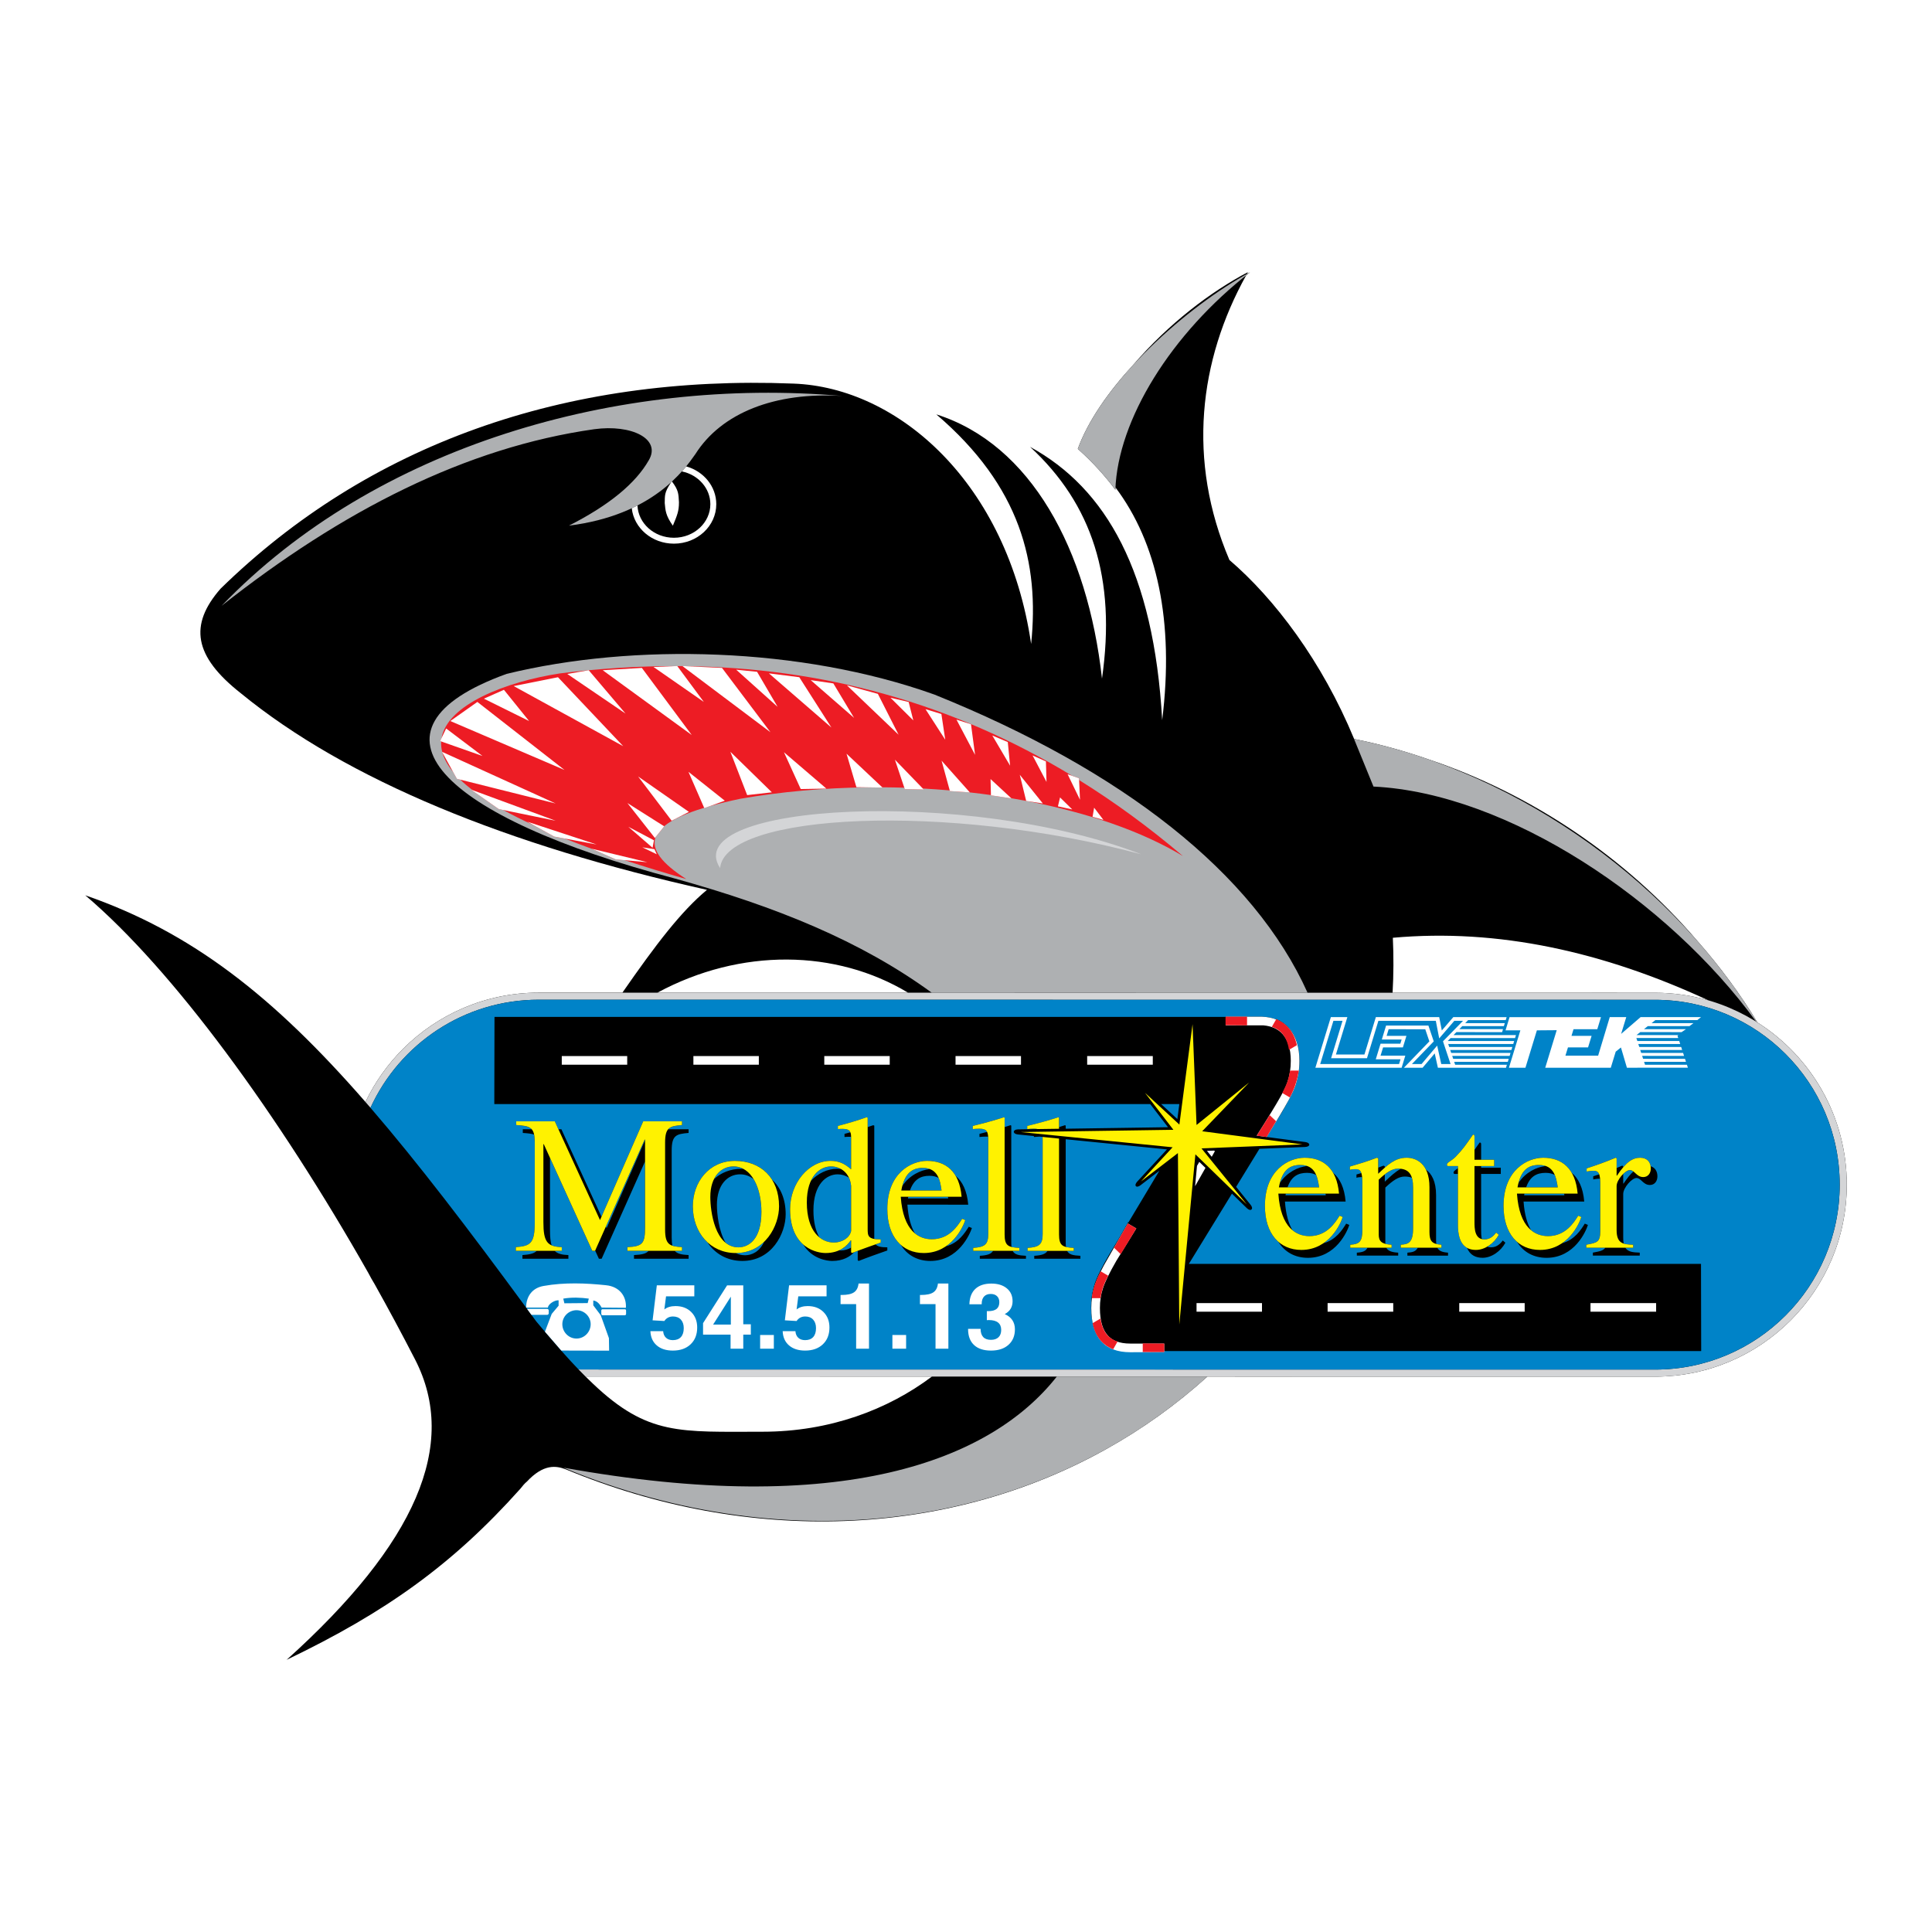 <?xml version="1.0" encoding="utf-8"?>
<!-- Generator: Adobe Illustrator 13.0.0, SVG Export Plug-In . SVG Version: 6.00 Build 14948)  -->
<!DOCTYPE svg PUBLIC "-//W3C//DTD SVG 1.0//EN" "http://www.w3.org/TR/2001/REC-SVG-20010904/DTD/svg10.dtd">
<svg version="1.0" id="Layer_1" xmlns="http://www.w3.org/2000/svg" xmlns:xlink="http://www.w3.org/1999/xlink" x="0px" y="0px"
	 width="192.756px" height="192.756px" viewBox="0 0 192.756 192.756" enable-background="new 0 0 192.756 192.756"
	 xml:space="preserve">
<g>
	<polygon fill-rule="evenodd" clip-rule="evenodd" fill="#FFFFFF" points="0,0 192.756,0 192.756,192.756 0,192.756 0,0 	"/>
	<path fill-rule="evenodd" clip-rule="evenodd" d="M52.551,147.836c-0.175,0.131-0.402,0.396-0.637,0.699
		c-6.784,7.59-13.458,12.334-23.317,17.066c12.881-11.59,17.195-21.469,12.81-29.975c-1.292-2.512-2.637-5.016-4.021-7.49
		c-0.228-0.373-0.443-0.756-0.645-1.145c-8.947-15.787-19.45-30.216-28.235-37.667c10.623,3.679,18.78,10.088,27.956,20.618
		c0.944-1.977,2.217-3.766,3.749-5.297c1.732-1.732,3.795-3.135,6.086-4.104c1.146-0.484,2.348-0.861,3.594-1.115
		c1.247-0.256,2.537-0.389,3.859-0.389h8.347c3.366-4.846,5.847-8.098,8.438-10.257c-19.907-4.445-35.955-10.97-46.505-19.613
		c-4.714-3.704-5.182-6.827-2.02-10.438c14.703-14.367,34.263-21.364,57.137-20.458c10.49,0.373,21.369,9.941,23.73,25.977
		c0.83-8.073-1.038-15.706-9.46-22.906c9.407,2.977,15.094,13.446,16.529,26.361c1.44-10.033-1.006-17.431-7.175-23.119
		c7.6,4.146,12.346,12.496,13.18,27.265c1.225-9.876-0.526-17.729-4.659-23.215c-0.004,0.077-0.007,0.153-0.01,0.23
		c-1.042-1.402-2.252-2.731-3.639-3.984c-0.012-0.009-0.024-0.019-0.036-0.029c0-0.001,0.001-0.002,0.001-0.002
		c-0.024-0.023-0.05-0.045-0.074-0.068c1.017-2.789,3.062-5.707,5.556-8.411c3.53-4.102,7.707-7.27,11.418-9.218
		c-0.033,0.06-0.067,0.12-0.102,0.181c0.104-0.059,0.208-0.115,0.312-0.171c-0.129,0.101-0.258,0.203-0.386,0.305
		c-4.719,8.5-5.912,18.476-1.672,28.402c4.5,3.856,9.233,10.098,12.443,17.859c2.526,0.507,5.012,1.194,7.439,2.039
		c10.104,3.37,19.637,9.725,26.781,18.084c2.293,2.602,4.314,5.342,6.014,8.158c5.358,3.395,8.916,9.375,8.916,16.188
		c0,2.645-0.536,5.162-1.505,7.453c-0.968,2.291-2.369,4.355-4.099,6.088c-1.73,1.73-3.79,3.133-6.077,4.102
		c-1.144,0.484-2.344,0.861-3.587,1.117c-0.622,0.127-1.255,0.225-1.906,0.291l-0.956,0.072l-0.491,0.02l-0.247,0.004l-0.124,0.002
		h-0.062h-0.052l-44.688-0.004c-3.132,2.834-6.525,5.25-10.121,7.25c-15.863,8.848-35.638,9.572-53.895,2.002
		C55.484,146.23,54.233,146.031,52.551,147.836L52.551,147.836z M170.436,99.801c-10.484-4.857-20.978-7.185-31.472-6.239
		c0.086,1.852,0.077,3.678-0.026,5.483l26.168,0.004C166.955,99.049,168.744,99.311,170.436,99.801L170.436,99.801z M59.19,138.082
		c5.451,5.164,8.654,4.762,16.881,4.762c6.708,0,12.51-2.201,16.909-5.506l-34.563-0.002
		C58.68,137.596,58.937,137.846,59.19,138.082L59.19,138.082z M90.598,99.041c-7.188-4.328-16.682-4.489-25.009-0.002L90.598,99.041
		L90.598,99.041z"/>
	<path fill-rule="evenodd" clip-rule="evenodd" fill="#AEB0B2" d="M130.455,99.045c-5.368-11.947-18.501-22.204-37.225-29.747
		c-13.304-4.758-30.039-5.158-42.683-2.065c-15.451,5.583-6.492,14.282,16.827,20.43c10.054,2.789,18.504,6.216,25.584,11.378
		L130.455,99.045L130.455,99.045z M84.043,39.507c-22.375-1.95-46.581,4.979-61.934,20.935c12.029-9.503,24.38-15.805,37.178-17.62
		c3.709-0.507,6.71,0.958,5.441,3.099c-1.294,2.268-3.881,4.446-7.964,6.522c8.36-1.045,11.495-5.55,12.612-7.135
		C71.972,41.201,77.312,39.083,84.043,39.507L84.043,39.507z M175.336,102.01c-8.015-13.283-23.19-24.861-40.243-28.284l1.939,4.75
		c13.416,0.649,29.425,11.413,38.183,23.458C175.255,101.959,175.296,101.984,175.336,102.01L175.336,102.01z M105.439,137.34
		c-6.627,8.43-21.548,14.086-49.223,9.088c22.586,9.428,47.29,6.254,64.242-9.086L105.439,137.34L105.439,137.34z M111.28,48.864
		c0.239-6.982,5.562-15.568,13.436-21.702c-6.275,3.394-14.728,10.886-17.184,17.619C108.964,46.062,110.211,47.425,111.28,48.864
		L111.28,48.864z"/>
	<path fill-rule="evenodd" clip-rule="evenodd" fill="#D4D5D7" d="M57.725,136.633c0.235,0.244,0.465,0.477,0.692,0.703
		l106.729,0.01h0.052h0.062l0.124-0.002l0.247-0.004l0.491-0.02l0.956-0.072c0.651-0.066,1.284-0.164,1.906-0.291
		c1.243-0.256,2.443-0.633,3.587-1.117c2.287-0.969,4.347-2.371,6.077-4.102c1.729-1.732,3.131-3.797,4.099-6.088
		c0.969-2.291,1.505-4.809,1.505-7.453c0-10.574-8.573-19.148-19.146-19.148l-111.357-0.01c-1.322,0-2.613,0.133-3.859,0.389
		c-1.247,0.254-2.449,0.631-3.594,1.115c-2.291,0.969-4.354,2.371-6.086,4.104c-1.531,1.531-2.805,3.32-3.749,5.297
		c0.167,0.193,0.335,0.387,0.503,0.58c2.91-6.361,9.33-10.781,16.783-10.781l111.357,0.01c10.186,0,18.443,8.26,18.443,18.445
		c0,10.188-8.258,18.445-18.412,18.445L57.725,136.633L57.725,136.633z"/>
	<path fill-rule="evenodd" clip-rule="evenodd" fill="#0083C8" d="M56.105,134.877c0.585,0.658,1.112,1.229,1.62,1.756l107.409,0.01
		c10.154,0,18.412-8.258,18.412-18.445c0-10.186-8.258-18.445-18.443-18.445l-111.357-0.01c-7.453,0-13.874,4.42-16.783,10.781
		c4.729,5.484,9.744,12.059,15.515,19.916c0.044,0.061,0.077,0.105,0.407,0.559c0.299,0.404,0.459,0.623,0.621,0.844
		C53.796,132.193,54.08,132.531,56.105,134.877L56.105,134.877z M114.758,110.152H49.317l0.019-8.697h72.942v-0.02h0.019h2.127
		h1.468c0.527,0.018,1.005,0.105,1.431,0.27l0.018-0.031c0.478,0.203,0.881,0.479,1.211,0.844c0.047,0.055,0.092,0.109,0.136,0.166
		c0.638,0.766,0.965,1.822,0.965,3.156c0,0.844-0.129,1.633-0.367,2.385c-0.12,0.354-0.284,0.74-0.701,1.498
		c-0.209,0.404-0.452,0.842-0.729,1.311l-1.476,2.404l3.856,0.506c0.267,0.035,0.396,0.152,0.391,0.264l-0.003,0.021l-0.006,0.02
		c-0.005,0.014-0.012,0.027-0.021,0.039c-0.018,0.025-0.044,0.051-0.078,0.07c-0.069,0.041-0.171,0.07-0.306,0.076l-4.556,0.18
		l-2.33,3.799l1.448,1.791c0.085,0.104,0.128,0.201,0.139,0.281l0.003,0.029v0.029c-0.002,0.018,0-0.014-0.009,0.049
		c-0.01,0.031-0.025,0.059-0.048,0.078c-0.021,0.02-0.049,0.033-0.081,0.041l-0.051,0.004l-0.028-0.004l-0.029-0.004
		c-0.079-0.02-0.172-0.07-0.268-0.164l-1.492-1.453l-4.3,7.01h51.098l0.018,8.697h-56.967c-1.283,0-2.255-0.367-2.916-1.119
		c-0.66-0.734-0.99-1.836-0.99-3.303c0-0.754,0.11-1.486,0.33-2.184c0.22-0.717,0.716-1.707,1.449-2.973l1.017-1.699l0.909-1.586
		l0.03,0.018l3.083-5.146l-1.884,1.447c-0.106,0.082-0.203,0.125-0.282,0.137l-0.059,0.004l-0.023-0.002l-0.023-0.006
		c-0.03-0.008-0.055-0.023-0.074-0.043c-0.019-0.021-0.03-0.047-0.036-0.078l-0.003-0.023v-0.025c0.001-0.018,0,0.014,0.009-0.055
		c0.02-0.078,0.07-0.172,0.162-0.27l2.969-3.215l-10.104-1.014v10.289c0,0.176,0.009,0.326,0.027,0.457
		c0.203,0.053,0.46,0.078,0.78,0.094v0.293h-0.67c0.188,0.375,0.591,0.461,1.33,0.496v0.293h-4.604v-0.293
		c0.715-0.045,1.121-0.16,1.326-0.496h-1.986v-0.293c1.155-0.072,1.504-0.33,1.504-1.395v-9.322c0-0.129-0.003-0.248-0.01-0.354
		l-0.307-0.031c-0.194,0.006-0.358,0.021-0.564,0.037v-0.094l-1.609-0.16c-0.268-0.027-0.396-0.152-0.392-0.271l0.003-0.021
		l0.006-0.021c0.005-0.014,0.012-0.027,0.021-0.041c0.018-0.027,0.044-0.053,0.079-0.076c0.068-0.043,0.17-0.072,0.305-0.074
		l1.97-0.029c-0.104-0.025-0.23-0.037-0.382-0.037c-0.238,0-0.422,0.018-0.66,0.037v-0.312c1.045-0.256,2.072-0.531,3.1-0.863
		l0.073,0.037v0.936c0.195-0.059,0.392-0.119,0.587-0.184l0.073,0.037v0.311l10.209-0.15L114.758,110.152L114.758,110.152z
		 M66.661,112.666c0.261-0.301,0.705-0.361,1.382-0.422v-0.367h-3.87l-4.164,9.52l-3.998-8.73h-0.299l-0.361-0.789H51.5v0.367
		c0.798,0.051,1.278,0.117,1.549,0.422H52.16v0.367c0.485,0.031,0.854,0.068,1.128,0.16c0.045,0.215,0.064,0.48,0.064,0.812v7.928
		c0,2.109-0.404,2.385-1.889,2.496v0.365h2.092c-0.292,0.287-0.746,0.373-1.432,0.424v0.365h4.585v-0.365
		c-0.649-0.025-1.086-0.131-1.371-0.424h0.71v-0.365c-0.423-0.018-0.756-0.066-1.015-0.182c-0.113-0.363-0.158-0.857-0.158-1.525
		v-7.199l4.218,9.271h0.275l0.013-0.027l0.372,0.816h0.275l4.328-9.703v6.566c0,1.615-0.238,1.908-1.761,1.982v0.365h2.12
		c-0.249,0.293-0.69,0.387-1.459,0.424v0.365h5.447v-0.365c-0.686-0.041-1.127-0.115-1.386-0.424h0.726v-0.365
		c-0.396-0.023-0.71-0.059-0.956-0.143c-0.049-0.219-0.071-0.492-0.071-0.83v-8.662c0-1.541,0.458-1.652,1.687-1.762v-0.367H66.661
		L66.661,112.666z M84.915,113.426c0.001,0.062,0.001,0.127,0.001,0.195v3.045c-0.642-0.568-1.229-0.844-2.054-0.844
		c-2.182,0-4.035,2.238-4.035,4.809c0,1.836,0.598,2.912,1.314,3.537c0.873,1.436,2.366,1.637,2.886,1.637
		c1.105,0,1.784-0.438,2.198-0.873c0.118-0.047,0.235-0.092,0.351-0.135v0.936l0.092,0.072c1.027-0.402,1.926-0.715,2.861-1.045
		v-0.312c-0.683,0-1.007-0.102-1.162-0.301c0.167-0.059,0.334-0.117,0.502-0.176v-0.312c-0.263,0-0.472-0.016-0.639-0.045
		c-0.003-0.078-0.003-0.16-0.003-0.248v-11.066l-0.11-0.037c-0.183,0.064-0.366,0.127-0.55,0.188v-0.939l-0.11-0.037
		c-0.936,0.332-1.889,0.607-2.861,0.863v0.312c0.165-0.02,0.349-0.02,0.477-0.02c0.47,0,0.678,0.125,0.77,0.338
		c-0.194,0.055-0.39,0.107-0.586,0.158v0.312c0.165-0.02,0.349-0.02,0.477-0.02C84.799,113.418,84.859,113.422,84.915,113.426
		L84.915,113.426z M138.22,124.102c-0.003-0.043-0.004-0.086-0.004-0.131v-5.488c0.752-0.715,1.338-1.1,1.926-1.1
		c0.29,0,0.529,0.043,0.726,0.129c0.083,0.271,0.117,0.596,0.117,0.971v4.074c0,1.486-0.514,1.578-1.229,1.633v0.295h1.698
		c-0.212,0.41-0.584,0.461-1.038,0.494v0.295h4.054v-0.295c-0.597-0.045-0.913-0.178-1.067-0.494h0.407v-0.295
		c-0.199-0.014-0.368-0.039-0.509-0.078c-0.017-0.121-0.023-0.26-0.023-0.416v-4.459c0-1.383-0.454-2.145-1.011-2.545
		c-0.468-0.932-1.308-1.182-1.924-1.182c-0.877,0-1.511,0.402-2.183,0.988v-0.143l-0.128-0.057c-0.177,0.07-0.354,0.135-0.532,0.199
		v-0.932l-0.128-0.057c-0.899,0.35-1.816,0.625-2.696,0.881v0.332c0.073-0.037,0.293-0.074,0.568-0.074
		c0.21,0,0.445,0.008,0.576,0.391c-0.163,0.047-0.324,0.094-0.484,0.141v0.33c0.073-0.035,0.292-0.072,0.565-0.072
		c0.014,0.131,0.021,0.281,0.021,0.459v4.826c0,1.156-0.294,1.412-1.211,1.467v0.295h1.723c-0.168,0.35-0.496,0.461-1.062,0.494
		v0.295h4.126v-0.295c-0.688-0.037-1.035-0.193-1.186-0.494h0.525v-0.295C138.59,124.176,138.386,124.146,138.22,124.102
		L138.22,124.102z M77.025,117.693c-0.761-1.203-2.085-1.871-3.7-1.871c-2.604,0-4.2,2.129-4.2,4.533
		c0,1.453,0.535,2.729,1.443,3.574c0.746,1.146,1.977,1.875,3.491,1.875c2.953,0,4.328-2.734,4.328-4.66
		C78.387,119.648,77.88,118.473,77.025,117.693L77.025,117.693z M95.349,117.32c-0.615-1.053-1.639-1.498-2.857-1.498
		c-1.559,0-3.961,1.193-3.961,4.809c0,1.605,0.5,2.832,1.346,3.572c0.634,1.033,1.668,1.602,2.946,1.602
		c2.806,0,3.943-2.68,4.145-3.285l-0.312-0.127c-0.387,0.604-1.035,1.639-2.274,1.947c1.224-0.836,1.79-2.197,1.926-2.609
		l-0.312-0.127c-0.458,0.715-1.284,2.037-3.026,2.037c-0.552,0-1.158-0.146-1.688-0.586c-0.382-0.645-0.662-1.566-0.751-2.865H96.6
		C96.482,118.814,96.027,117.885,95.349,117.32L95.349,117.32z M156.807,117.004c-0.61-1.043-1.623-1.494-2.837-1.494
		c-1.559,0-3.961,1.193-3.961,4.809c0,1.615,0.498,2.838,1.343,3.576c0.634,1.033,1.67,1.598,2.949,1.598
		c2.806,0,3.942-2.678,4.126-3.283l-0.312-0.129c-0.37,0.602-1.026,1.633-2.254,1.945c1.221-0.836,1.781-2.195,1.905-2.605
		l-0.312-0.129c-0.44,0.715-1.284,2.037-3.008,2.037c-0.552,0-1.158-0.146-1.688-0.586c-0.382-0.645-0.661-1.566-0.751-2.865h6.053
		C157.941,118.504,157.487,117.57,156.807,117.004L156.807,117.004z M133,117.004c-0.61-1.043-1.623-1.494-2.836-1.494
		c-1.56,0-3.962,1.193-3.962,4.809c0,1.615,0.499,2.838,1.344,3.576c0.633,1.033,1.668,1.598,2.948,1.598
		c2.806,0,3.943-2.678,4.126-3.283l-0.312-0.129c-0.37,0.602-1.026,1.633-2.254,1.945c1.221-0.836,1.781-2.195,1.905-2.605
		l-0.312-0.129c-0.44,0.715-1.284,2.037-3.008,2.037c-0.552,0-1.157-0.146-1.688-0.586c-0.382-0.645-0.661-1.566-0.751-2.865h6.053
		C134.135,118.504,133.681,117.57,133,117.004L133,117.004z M98.588,113.41c0.008,0.111,0.012,0.236,0.012,0.375v9.322
		c0,1.064-0.349,1.322-1.504,1.395v0.293h1.987c-0.205,0.336-0.611,0.451-1.326,0.496v0.293h4.603v-0.293
		c-0.737-0.035-1.141-0.121-1.329-0.496h0.669v-0.293c-0.319-0.016-0.576-0.041-0.779-0.094c-0.019-0.131-0.027-0.281-0.027-0.457
		v-11.652l-0.073-0.037c-0.195,0.064-0.392,0.125-0.587,0.184v-0.936l-0.073-0.037c-1.027,0.332-2.055,0.607-3.1,0.863v0.312
		c0.239-0.02,0.422-0.037,0.661-0.037c0.423,0,0.646,0.094,0.763,0.322c-0.253,0.064-0.508,0.129-0.763,0.191v0.312
		c0.238-0.02,0.422-0.037,0.66-0.037C98.455,113.4,98.524,113.402,98.588,113.41L98.588,113.41z M147.846,123.629
		c-0.074-0.32-0.074-0.67-0.074-0.926v-5.578h1.962v-0.623h-1.962v-0.166h1.302v-0.623h-1.302v-1.469c0-0.164,0-0.256-0.147-0.256
		c-0.197,0.283-0.362,0.521-0.514,0.734v-1.268c0-0.164,0-0.256-0.146-0.256c-0.715,1.027-1.009,1.467-1.742,2.221
		c-0.44,0.439-0.862,0.549-0.862,0.787c0,0.057,0.037,0.111,0.073,0.129h1.027v0.221c-0.254,0.18-0.44,0.281-0.44,0.439
		c0,0.057,0.037,0.111,0.073,0.129h0.367v5.084c0,1.303,0.362,1.98,0.9,2.285c0.311,0.752,0.893,0.998,1.558,0.998
		c0.898,0,1.815-0.66,2.274-1.504l-0.257-0.221c-0.202,0.258-0.551,0.68-1.174,0.68c-0.146,0-0.271-0.025-0.377-0.068
		c0.473-0.273,0.885-0.697,1.146-1.18l-0.256-0.221c-0.202,0.258-0.551,0.68-1.174,0.68
		C148.008,123.658,147.922,123.648,147.846,123.629L147.846,123.629z M161.999,124.074c-0.033-0.158-0.051-0.344-0.051-0.562v-4.387
		c0-0.623,0.862-1.596,1.321-1.596c0.477,0,0.66,0.697,1.339,0.697c0.477,0,0.752-0.385,0.752-0.863c0-0.508-0.241-0.877-0.677-1.01
		c-0.081-0.516-0.451-0.844-1.048-0.844c-0.557,0-1.071,0.232-1.688,0.947v-0.102l-0.091-0.057c-0.189,0.08-0.379,0.158-0.569,0.234
		v-0.967l-0.092-0.057c-0.953,0.404-1.944,0.754-2.897,1.064v0.312c0.184-0.037,0.403-0.074,0.679-0.074
		c0.208,0,0.441,0.01,0.573,0.355c-0.198,0.066-0.396,0.133-0.592,0.195v0.312c0.184-0.037,0.403-0.074,0.679-0.074
		c0.001,0,0.002,0,0.003,0c0.01,0.107,0.016,0.23,0.016,0.367v4.883c0,1.082-0.312,1.137-1.395,1.338v0.295h1.9
		c-0.187,0.299-0.562,0.369-1.239,0.494v0.295h4.677v-0.295c-0.662-0.023-1.177-0.064-1.445-0.494h0.784v-0.295
		C162.576,124.178,162.257,124.158,161.999,124.074L161.999,124.074z M64.356,113.756l-3.833,8.764l-0.071-0.154l3.868-8.672h0.037
		V113.756L64.356,113.756z M72.401,124.002c-0.697-1.18-0.874-2.904-0.874-3.793c0-2.037,1.082-3.047,2.311-3.047
		c0.524,0,0.979,0.182,1.362,0.496c0.502,0.84,0.766,2.008,0.766,3.248c0,2.789-1.302,3.541-2.292,3.541
		C73.166,124.447,72.747,124.279,72.401,124.002L72.401,124.002z M81.751,123.455c-0.362-0.631-0.595-1.512-0.595-2.695
		c0-2.643,1.321-3.598,2.421-3.598c0.391,0,0.788,0.113,1.125,0.346c0.108,0.232,0.183,0.502,0.213,0.811v4.496
		c-0.146,0.697-0.917,1.156-1.724,1.156C82.703,123.971,82.193,123.812,81.751,123.455L81.751,123.455z M90.023,118.322
		c0.359-1.365,1.082-1.803,2.046-1.803c0.272,0,0.503,0.041,0.699,0.115C91.852,116.742,90.758,117.236,90.023,118.322
		L90.023,118.322z M151.501,118.012c0.357-1.363,1.066-1.785,2.047-1.785c0.257,0,0.476,0.035,0.663,0.1
		C153.302,116.443,152.227,116.939,151.501,118.012L151.501,118.012z M127.695,118.012c0.356-1.363,1.065-1.785,2.047-1.785
		c0.257,0,0.476,0.035,0.663,0.1C129.495,116.443,128.42,116.939,127.695,118.012L127.695,118.012z M93.649,117.527
		c0.171,0.4,0.238,0.859,0.292,1.25h-3.155c0.385-1.104,1.064-1.469,1.944-1.469C93.112,117.309,93.413,117.391,93.649,117.527
		L93.649,117.527z M131.316,117.23c0.168,0.395,0.235,0.846,0.296,1.234h-3.155c0.381-1.098,1.05-1.449,1.945-1.449
		C130.783,117.016,131.081,117.096,131.316,117.23L131.316,117.23z M155.123,117.23c0.168,0.395,0.235,0.846,0.296,1.234h-3.155
		c0.381-1.098,1.05-1.449,1.945-1.449C154.59,117.016,154.889,117.096,155.123,117.23L155.123,117.23z M80.903,117.811
		c0.477-1.027,1.293-1.438,2.014-1.438c0.34,0,0.685,0.086,0.99,0.26c-0.123-0.014-0.25-0.021-0.385-0.021
		C82.535,116.611,81.615,117.07,80.903,117.811L80.903,117.811z M76.232,123.898c-0.462,1.014-1.248,1.338-1.898,1.338
		c-0.35,0-0.657-0.08-0.928-0.221C74.604,125.014,75.541,124.562,76.232,123.898L76.232,123.898z M71.23,117.646
		c0.418-0.852,1.153-1.273,1.948-1.273c0.36,0,0.688,0.086,0.981,0.242c-0.058-0.002-0.116-0.004-0.174-0.004
		C72.865,116.611,71.931,117.006,71.23,117.646L71.23,117.646z M117.662,110.152l-0.196,1.498l-1.621-1.498H117.662L117.662,110.152
		z M139.766,116.609c-0.547,0.287-1.037,0.752-1.605,1.287v-0.73c0.48-0.375,0.9-0.572,1.321-0.572
		C139.582,116.594,139.677,116.6,139.766,116.609L139.766,116.609z M162.963,116.877c-0.3,0.275-0.619,0.664-0.978,1.203h-0.037
		v-0.961c0.231-0.225,0.478-0.379,0.66-0.379C162.744,116.74,162.856,116.797,162.963,116.877L162.963,116.877z M83.7,124.754
		c0.598-0.266,0.961-0.682,1.18-1.004h0.036v0.721c-0.304,0.186-0.68,0.289-1.063,0.289C83.802,124.76,83.751,124.758,83.7,124.754
		L83.7,124.754z M132.247,119.088c0.009,0.057,0.018,0.111,0.025,0.166h-4.017c0.011-0.057,0.021-0.111,0.032-0.166H132.247
		L132.247,119.088z M156.054,119.088c0.009,0.057,0.018,0.111,0.025,0.166h-4.017c0.011-0.057,0.021-0.111,0.032-0.166H156.054
		L156.054,119.088z M94.578,119.4c0.008,0.057,0.016,0.111,0.023,0.166h-4.017c0.01-0.057,0.021-0.111,0.032-0.166H94.578
		L94.578,119.4z"/>
	<path fill-rule="evenodd" clip-rule="evenodd" fill="#FFF200" d="M117.521,115.045l0.136,17.098l1.608-16.975l5.131,4.994
		l-4.524-5.588l10.061-0.398l-9.989-1.311l4.691-4.873l-5.255,4.248l-0.399-10.059l-1.314,10.018l-3.428-3.166l2.831,3.688
		l-15.236,0.223l15.156,1.52l-3.152,3.412L117.521,115.045L117.521,115.045z M127.541,119.088h6.053
		c-0.22-2.549-1.596-3.578-3.43-3.578c-1.56,0-3.962,1.193-3.962,4.809c0,2.771,1.467,4.387,3.632,4.387
		c2.806,0,3.943-2.68,4.126-3.285l-0.312-0.129c-0.44,0.715-1.284,2.037-3.008,2.037
		C129.356,123.328,127.779,122.539,127.541,119.088L127.541,119.088z M104.019,113.432c0.007,0.105,0.01,0.225,0.01,0.354v9.322
		c0,1.064-0.349,1.322-1.504,1.395v0.293h4.604v-0.293c-1.119-0.055-1.468-0.221-1.468-1.34v-9.566L104.019,113.432L104.019,113.432
		z M131.612,118.465h-4.017c0.312-1.725,1.064-2.238,2.146-2.238C131.282,116.227,131.466,117.529,131.612,118.465L131.612,118.465z
		 M105.66,112.617v-1.107l-0.073-0.037c-1.027,0.332-2.055,0.607-3.1,0.863v0.312c0.238-0.02,0.422-0.037,0.66-0.037
		c0.151,0,0.277,0.012,0.382,0.037L105.66,112.617L105.66,112.617z M59.863,121.73l-4.511-9.854H51.5v0.367
		c1.449,0.092,1.853,0.238,1.853,1.762v7.928c0,2.109-0.404,2.385-1.889,2.496v0.365h4.585v-0.365
		c-1.431-0.057-1.834-0.496-1.834-2.496v-7.781h0.037l4.842,10.643h0.275l4.952-11.102h0.037v8.754c0,1.615-0.238,1.908-1.761,1.982
		v0.365h5.447v-0.365c-1.247-0.074-1.687-0.258-1.687-1.762v-8.662c0-1.541,0.458-1.652,1.687-1.762v-0.367h-3.87L59.863,121.73
		L59.863,121.73z M86.567,111.51l-0.11-0.037c-0.936,0.332-1.889,0.607-2.861,0.863v0.312c0.165-0.02,0.349-0.02,0.477-0.02
		c0.843,0,0.843,0.404,0.843,0.992v3.045c-0.642-0.568-1.229-0.844-2.054-0.844c-2.182,0-4.035,2.238-4.035,4.809
		c0,3.963,2.788,4.385,3.54,4.385c1.449,0,2.164-0.752,2.513-1.266h0.036v1.193l0.092,0.072c1.027-0.402,1.926-0.715,2.861-1.045
		v-0.312c-1.302,0-1.302-0.367-1.302-1.082V111.51L86.567,111.51z M80.497,119.971c0-2.643,1.32-3.598,2.421-3.598
		c0.917,0,1.871,0.623,1.999,1.945v4.496c-0.146,0.697-0.917,1.156-1.724,1.156C81.909,123.971,80.497,122.887,80.497,119.971
		L80.497,119.971z M134.712,124.484h4.127v-0.295c-1.009-0.055-1.283-0.367-1.283-1.008v-5.486c0.752-0.717,1.339-1.102,1.926-1.102
		c1.155,0,1.503,0.697,1.503,1.889v4.074c0,1.486-0.514,1.578-1.229,1.633v0.295h4.054v-0.295c-0.954-0.072-1.192-0.367-1.192-1.283
		v-4.459c0-2.404-1.376-2.938-2.274-2.938c-1.155,0-1.889,0.697-2.843,1.598v-1.541l-0.128-0.057
		c-0.899,0.35-1.816,0.625-2.696,0.881v0.332c0.073-0.037,0.293-0.074,0.568-0.074c0.312,0,0.679,0.018,0.679,1.248v4.826
		c0,1.156-0.294,1.412-1.211,1.467V124.484L134.712,124.484z M73.398,125.016c2.953,0,4.329-2.734,4.329-4.66
		c0-2.846-1.834-4.533-4.402-4.533c-2.604,0-4.2,2.129-4.2,4.533C69.125,122.979,70.868,125.016,73.398,125.016L73.398,125.016z
		 M73.179,116.373c1.797,0,2.788,2.129,2.788,4.533c0,2.789-1.302,3.541-2.292,3.541c-2.348,0-2.806-3.598-2.806-5.027
		C70.868,117.383,71.95,116.373,73.179,116.373L73.179,116.373z M89.869,119.4h6.071c-0.22-2.568-1.614-3.578-3.449-3.578
		c-1.559,0-3.961,1.193-3.961,4.809c0,2.752,1.467,4.385,3.632,4.385c2.806,0,3.943-2.678,4.145-3.285l-0.312-0.127
		c-0.458,0.715-1.284,2.037-3.026,2.037C91.685,123.641,90.107,122.852,89.869,119.4L89.869,119.4z M93.94,118.777h-4.017
		c0.312-1.725,1.082-2.258,2.146-2.258C93.61,116.52,93.812,117.842,93.94,118.777L93.94,118.777z M151.348,119.088h6.053
		c-0.221-2.549-1.596-3.578-3.431-3.578c-1.559,0-3.961,1.193-3.961,4.809c0,2.771,1.467,4.387,3.631,4.387
		c2.807,0,3.943-2.68,4.127-3.285l-0.312-0.129c-0.44,0.715-1.284,2.037-3.008,2.037
		C153.163,123.328,151.586,122.539,151.348,119.088L151.348,119.088z M155.419,118.465h-4.017c0.312-1.725,1.064-2.238,2.146-2.238
		C155.089,116.227,155.272,117.529,155.419,118.465L155.419,118.465z M101.698,124.502c-1.118-0.055-1.467-0.221-1.467-1.34V111.51
		l-0.073-0.037c-1.027,0.332-2.055,0.607-3.1,0.863v0.312c0.239-0.02,0.422-0.037,0.661-0.037c0.771,0,0.881,0.312,0.881,1.174
		v9.322c0,1.064-0.349,1.322-1.504,1.395v0.293h4.603V124.502L101.698,124.502z M147.11,113.455c0-0.164,0-0.256-0.146-0.256
		c-0.715,1.027-1.009,1.467-1.742,2.221c-0.44,0.439-0.862,0.549-0.862,0.787c0,0.057,0.037,0.111,0.073,0.129h1.027v5.873
		c0,1.945,0.807,2.496,1.798,2.496c0.898,0,1.815-0.662,2.273-1.506l-0.256-0.221c-0.202,0.258-0.551,0.68-1.174,0.68
		c-0.991,0-0.991-1.139-0.991-1.744v-5.578h1.963v-0.623h-1.963V113.455L147.11,113.455z M158.262,124.484h4.677v-0.295
		c-0.99-0.035-1.65-0.109-1.65-1.467v-4.387c0-0.623,0.862-1.596,1.32-1.596c0.478,0,0.661,0.697,1.339,0.697
		c0.478,0,0.752-0.385,0.752-0.863c0-0.641-0.385-1.064-1.063-1.064c-0.733,0-1.394,0.404-2.311,1.781h-0.037v-1.725l-0.092-0.057
		c-0.953,0.404-1.944,0.754-2.897,1.064v0.312c0.184-0.037,0.403-0.074,0.679-0.074c0.312,0,0.679,0.02,0.679,1.156v4.883
		c0,1.082-0.312,1.137-1.395,1.338V124.484L158.262,124.484z"/>
	<path fill-rule="evenodd" clip-rule="evenodd" fill="#ED1C24" d="M106.975,77.407c-11.992-7.285-24.894-10.799-38.722-10.947
		l-0.17-0.008l0.008,0.007c-0.172-0.002-0.345-0.002-0.517-0.003l-0.002-0.003l-0.083,0.003c-3.801-0.007-7.673,0.239-11.614,0.729
		c-5.433,0.829-11.246,3.124-11.819,6.448l-0.147,0.305l0.107,0.037c-0.021,0.338,0.012,0.686,0.104,1.043l-0.024-0.011l0.042,0.076
		c0.17,0.613,0.514,1.254,1.06,1.921l0.386,0.7l0.339,0.084c0.352,0.342,0.756,0.689,1.216,1.043l-0.16-0.059l2.79,1.953
		l0.458,0.094c0.897,0.498,1.903,1.004,3.027,1.52l2.046,1.129l1.063,0.199c0.837,0.334,1.723,0.671,2.661,1.013l2.412,1.066
		l0.905,0.08c1.869,0.616,3.906,1.242,6.123,1.877c-2.428-1.554-3.511-2.943-3.05-4.187l0.857-1.071l-0.017-0.01
		c0.801-0.658,2.122-1.271,3.999-1.84l0.016,0.037l0.585-0.213c0.886-0.249,1.883-0.49,2.995-0.723
		c4.16-0.72,8.42-1.089,12.623-1.142l1.58,0.023l-0.03-0.028c0.737,0.004,1.472,0.018,2.204,0.042l0.048,0.141l1.893,0.039
		l-0.097-0.101c0.902,0.049,1.798,0.113,2.687,0.19l0.018,0.064l1.975,0.134c0.713,0.08,1.42,0.169,2.119,0.268l0.001,0.023
		l2.048,0.309l-0.021-0.019c0.5,0.084,0.996,0.173,1.487,0.267l0.001,0.003l0.075,0.011c6.104,1.169,11.514,3.047,15.559,5.488
		c-3.372-2.863-6.823-5.385-10.353-7.579l-0.009-0.181L106.975,77.407L106.975,77.407z"/>
	<path fill-rule="evenodd" clip-rule="evenodd" fill="#D4D5D7" d="M113.879,85.238c-17.305-6.687-46.248-5.095-42.035,1.372
		C72.333,81.123,94.576,80.044,113.879,85.238L113.879,85.238z"/>
	<path fill-rule="evenodd" clip-rule="evenodd" fill="#FFFFFF" d="M146.479,101.775l-0.296,0.305h3.951l-0.095,0.297h-4.147
		l-0.293,0.299h4.354l-0.086,0.303l-4.559-0.006l-0.29,0.297h6.231l-0.091,0.297h-6.431l-0.292,0.297h6.63l-0.086,0.297h-6.489
		l0.1,0.297h6.297l-0.092,0.299h-6.106l0.099,0.293h5.915l-0.086,0.297h-5.729l0.098,0.293h5.539l-0.089,0.297h-5.352l0.099,0.295
		h5.16l-0.091,0.301l-4.97-0.004h-1.822l-0.316-1.43l-1.21,1.43h-1.864l2.539-2.631l-0.409-1.209l-3.654-0.002l-0.201,0.66h1.976
		l-0.353,1.152h-1.976l-0.252,0.822h2.47l-0.369,1.207h-8.604l1.544-5.049h1.646l-1.141,3.732h2.845l1.139-3.732h6.322l0.259,1.334
		l1.147-1.334h1.464h0.312l3.545,0.002l-0.092,0.295H146.479L146.479,101.775z M165.159,101.775l-0.382,0.303h4.182l-0.398,0.297
		h-4.157l-0.382,0.303h4.188l-0.44,0.299l-4.117-0.006l-0.375,0.299h4.18l-0.098,0.07l0.079,0.225h-4.179l0.097,0.297h4.18
		l0.098,0.299h-4.182l0.096,0.295l4.181,0.004l0.096,0.297l-4.181-0.002l0.096,0.293l4.181,0.004l0.094,0.297l-4.179-0.004
		l0.095,0.293l4.182,0.004l0.095,0.297l-4.181-0.002l0.095,0.293h4.181l0.098,0.297h-4.183l-1.901,0.002l-0.597-2.021l-0.521,0.416
		l-0.491,1.605h-1.646h-4.895l1.146-3.746l-1.979,0.016l-1.142,3.73h-1.646l1.141-3.73h-1.481l0.402-1.318h9.121l-0.369,1.207
		h-2.371l-0.202,0.66h2.006l-0.353,1.152h-2.005l-0.252,0.822h3.264l1.158-3.842h1.646l-0.512,1.674l1.941-1.674h1.478h4.551
		l-0.368,0.297H165.159L165.159,101.775z M136.384,105.578l1.139-3.732h5.728l0.339,1.754l1.51-1.754h0.869l-2.003,2.047
		l0.758,2.268h-0.93l-0.407-1.842l-1.56,1.842h-0.963l2.182-2.26l-0.534-1.58l-4.222-0.002l-0.426,1.395h1.976l-0.128,0.418h-1.976
		l-0.476,1.557h2.469l-0.145,0.473h-7.87l1.319-4.314h0.911l-1.141,3.732H136.384L136.384,105.578z M116.158,134.893l-3.375,0.02
		c-1.302,0-2.274-0.367-2.935-1.121c-0.642-0.734-0.972-1.834-0.972-3.303c0-0.77,0.109-1.486,0.33-2.201
		c0.22-0.697,0.697-1.689,1.449-2.955l1.87-3.266l0.844,0.494l-1.98,3.213c-0.733,1.266-1.174,2.184-1.357,2.789
		c-0.202,0.605-0.293,1.248-0.293,1.926c0,1.357,0.293,2.203,0.77,2.734c0.44,0.514,1.156,0.826,2.274,0.826h3.375V134.893
		L116.158,134.893z M126.381,113.439c2.182-3.541,2.64-4.459,2.896-5.211c0.239-0.754,0.367-1.543,0.367-2.387
		c0-1.375-0.349-2.459-1.027-3.229c-0.66-0.754-1.577-1.139-2.732-1.176h-3.595v0.863h3.741c0.881,0.074,1.504,0.385,1.944,0.881
		c0.495,0.568,0.807,1.412,0.807,2.66c0,0.754-0.109,1.451-0.33,2.111c-0.22,0.66-0.642,1.523-3.072,5.354L126.381,113.439
		L126.381,113.439z M47.627,70.031l8.693,6.788l-11.39-4.881L47.627,70.031L47.627,70.031z M55.67,67.567l6.508,6.88L51.253,68.45
		L55.67,67.567L55.67,67.567z M64.038,66.637l4.974,6.694l-8.879-6.462L64.038,66.637L64.038,66.637z M44.095,75.005l11.343,5.16
		l-9.855-2.464L44.095,75.005L44.095,75.005z M68.082,66.451l8.786,6.602l-4.834-6.416L68.082,66.451L68.082,66.451z M79.745,67.566
		l3.206,5.022l-6.238-5.408L79.745,67.566L79.745,67.566z M46.977,78.771l8.461,3.115l-5.671-1.162L46.977,78.771L46.977,78.771z
		 M58.738,66.87l3.672,4.324L56.6,67.242L58.738,66.87L58.738,66.87z M63.666,77.469l5.067,3.533l-1.72,0.883L63.666,77.469
		L63.666,77.469z M67.571,66.451l2.65,3.58L65.2,66.544L67.571,66.451L67.571,66.451z M77.008,79.049l-4.138-4.044l1.674,4.323
		L77.008,79.049L77.008,79.049z M83.144,68.185l2.066,3.438l-4.326-3.767L83.144,68.185L83.144,68.185z M87.586,69.228l2.067,4.076
		l-5.157-4.926L87.586,69.228L87.586,69.228z M82.447,78.677l-4.23-3.625l1.673,3.672L82.447,78.677L82.447,78.677z M75.534,67.026
		l2.047,3.496l-4.133-3.708L75.534,67.026L75.534,67.026z M50.277,68.822l2.51,3.115l-4.509-2.231L50.277,68.822L50.277,68.822z
		 M68.687,77.004l1.581,3.625l2.045-0.744L68.687,77.004L68.687,77.004z M66.269,82.443l-3.673-2.324l2.743,3.487L66.269,82.443
		L66.269,82.443z M52.602,81.978l6.927,2.278l-4.23-0.79L52.602,81.978L52.602,81.978z M88.05,78.576l-3.592-3.38l0.985,3.341
		L88.05,78.576L88.05,78.576z M44.513,72.681l3.626,2.743l-4.23-1.487L44.513,72.681L44.513,72.681z M92.164,78.769l-2.878-2.975
		l0.985,2.936L92.164,78.769L92.164,78.769z M65.246,83.837l-2.557-1.348l2.417,2.092L65.246,83.837L65.246,83.837z M90.657,70.039
		l0.464,1.835l-2.279-2.26L90.657,70.039L90.657,70.039z M65.293,84.721l-1.209-0.186l1.441,0.697L65.293,84.721L65.293,84.721z
		 M59.017,84.674l5.578,1.348l-3.161-0.279L59.017,84.674L59.017,84.674z M52.49,130.457c0.012-1.18,0.662-1.973,1.753-2.158
		c2.064-0.373,4.259-0.279,6.194-0.074c1.413,0.129,2.083,1.154,2.008,2.252l-2.418-0.02c-0.149-0.26-0.391-0.65-0.836-0.707v0.484
		l0.744,0.986l0.818,2.289l0.019,1.246l-4.771-0.01l-1.63-1.879l0.673-1.777l0.688-0.818v-0.539
		c-0.391-0.039-1.061,0.391-1.061,0.725H52.49L52.49,130.457z M57.517,130.719c0.781,0,1.414,0.633,1.414,1.395
		c0,0.781-0.632,1.434-1.414,1.434c-0.781,0-1.413-0.652-1.413-1.434C56.104,131.352,56.736,130.719,57.517,130.719L57.517,130.719z
		 M60.102,130.625h2.251c0.056,0,0.111,0.057,0.111,0.131v0.334c0,0.074-0.056,0.131-0.111,0.131h-2.251
		c-0.055,0-0.111-0.057-0.111-0.131v-0.334C59.991,130.682,60.047,130.625,60.102,130.625L60.102,130.625z M56.197,129.564
		l0.111,0.465l2.325-0.02l0.111-0.445C57.945,129.453,57.052,129.416,56.197,129.564L56.197,129.564z M53.021,131.184l-0.435-0.596
		h2.011c0.074,0,0.149,0.074,0.149,0.148v0.299c0,0.074-0.075,0.148-0.149,0.148H53.021L53.021,131.184z M63.6,50.432
		c-0.184,0.095-0.374,0.188-0.569,0.279c0.219,1.983,2.018,3.53,4.205,3.53c2.334,0,4.227-1.763,4.227-3.938
		c0-1.778-1.264-3.281-3-3.77c-0.132,0.161-0.275,0.329-0.43,0.502c1.644,0.337,2.839,1.694,2.839,3.268
		c0,1.819-1.598,3.349-3.636,3.349C65.245,53.651,63.675,52.195,63.6,50.432L63.6,50.432z M66.953,48.123
		c-0.702,1.047-0.608,1.332-0.633,2.068c0.076,0.735,0.076,1.217,0.812,2.257c0.431-1.04,0.608-1.446,0.608-2.333
		c-0.05-0.83-0.025-1.186-0.697-2.075C67.014,48.068,66.983,48.096,66.953,48.123L66.953,48.123z M96.583,132.58h1.25
		c0.003,0.363,0.091,0.637,0.264,0.82s0.429,0.275,0.769,0.275c0.327,0,0.579-0.086,0.756-0.258c0.178-0.17,0.267-0.416,0.267-0.738
		c0-0.32-0.104-0.564-0.312-0.729c-0.207-0.166-0.516-0.248-0.925-0.248c-0.021,0-0.054,0.002-0.098,0.004
		c-0.044,0.004-0.076,0.006-0.098,0.006v-0.9h0.141c0.376,0,0.654-0.074,0.834-0.221c0.181-0.146,0.271-0.371,0.271-0.674
		c0-0.252-0.076-0.451-0.229-0.598c-0.153-0.148-0.361-0.221-0.625-0.221c-0.288,0-0.511,0.084-0.668,0.254s-0.236,0.41-0.236,0.723
		v0.055h-1.227c0.016-0.666,0.211-1.178,0.588-1.533c0.377-0.355,0.91-0.535,1.598-0.535c0.651,0,1.168,0.16,1.55,0.479
		c0.382,0.316,0.572,0.746,0.572,1.285c0,0.285-0.065,0.535-0.195,0.75s-0.325,0.393-0.586,0.531
		c0.333,0.146,0.585,0.346,0.757,0.602c0.171,0.256,0.257,0.562,0.257,0.916c0,0.652-0.214,1.168-0.642,1.549
		c-0.427,0.383-1.01,0.574-1.749,0.574c-0.73,0-1.293-0.186-1.688-0.557c-0.395-0.371-0.593-0.898-0.593-1.584V132.58L96.583,132.58
		z M64.891,132.812h1.272c0.021,0.283,0.117,0.504,0.287,0.66c0.169,0.156,0.396,0.234,0.682,0.234c0.351,0,0.62-0.104,0.806-0.309
		c0.187-0.207,0.28-0.502,0.28-0.887c0-0.361-0.096-0.645-0.286-0.852c-0.191-0.209-0.455-0.312-0.791-0.312
		c-0.188,0-0.353,0.039-0.495,0.115c-0.143,0.074-0.264,0.188-0.364,0.336l-1.172-0.068l0.422-3.49h3.74v1.1H66.45l-0.168,1.305
		c0.143-0.113,0.306-0.197,0.491-0.252c0.185-0.057,0.391-0.084,0.618-0.084c0.648,0,1.172,0.195,1.57,0.59
		c0.398,0.395,0.598,0.91,0.598,1.549c0,0.701-0.22,1.26-0.659,1.676c-0.439,0.416-1.029,0.625-1.768,0.625
		c-0.673,0-1.208-0.172-1.607-0.516C65.126,133.889,64.915,133.414,64.891,132.812L64.891,132.812z M78.087,132.812h1.272
		c0.021,0.283,0.117,0.504,0.286,0.66c0.17,0.156,0.397,0.234,0.682,0.234c0.352,0,0.621-0.104,0.807-0.309
		c0.187-0.207,0.28-0.502,0.28-0.887c0-0.361-0.096-0.645-0.287-0.852c-0.19-0.209-0.454-0.312-0.791-0.312
		c-0.188,0-0.353,0.039-0.495,0.115c-0.143,0.074-0.264,0.188-0.364,0.336l-1.172-0.068l0.422-3.49h3.74v1.1h-2.822l-0.168,1.305
		c0.143-0.113,0.306-0.197,0.491-0.252c0.185-0.057,0.391-0.084,0.618-0.084c0.648,0,1.172,0.195,1.57,0.59
		c0.399,0.395,0.598,0.91,0.598,1.549c0,0.701-0.22,1.26-0.659,1.676c-0.439,0.416-1.028,0.625-1.768,0.625
		c-0.672,0-1.208-0.172-1.606-0.516C78.323,133.889,78.112,133.414,78.087,132.812L78.087,132.812z M72.889,134.561v-1.404h-2.745
		v-1.145l2.399-3.771h1.613v3.881h0.754v1.035h-0.754v1.404H72.889L72.889,134.561z M72.916,132.152v-2.785l-1.768,2.785H72.916
		L72.916,132.152z M93.338,134.561v-4.447h-1.554v-0.914h0.1c0.566,0,0.979-0.088,1.238-0.264c0.259-0.176,0.412-0.469,0.457-0.881
		h1.041v6.506H93.338L93.338,134.561z M85.417,134.561v-4.447h-1.554v-0.914h0.1c0.567,0,0.979-0.088,1.239-0.264
		c0.259-0.176,0.411-0.469,0.457-0.881h1.041v6.506H85.417L85.417,134.561z M96.761,79.059l-2.82-3.167l0.831,3.032L96.761,79.059
		L96.761,79.059z M102.382,79.909l-0.638-2.608l2.299,2.859L102.382,79.909L102.382,79.909z M104.352,75.968l0.058,2.047
		l-1.39-2.646L104.352,75.968L104.352,75.968z M95.428,71.796l1.854,3.515l-0.406-3.052L95.428,71.796L95.428,71.796z
		 M93.922,71.236l0.386,2.569l-1.97-3.052L93.922,71.236L93.922,71.236z M132.456,130.869v-0.861h6.548v0.861H132.456
		L132.456,130.869z M158.684,130.869v-0.861h6.548v0.861H158.684L158.684,130.869z M108.467,106.225v-0.861h6.547v0.861H108.467
		L108.467,106.225z M56.048,106.225v-0.861h6.529v0.861H56.048L56.048,106.225z M69.18,106.225v-0.861h6.529v0.861H69.18
		L69.18,106.225z M82.239,106.225v-0.861h6.529v0.861H82.239L82.239,106.225z M95.334,106.225v-0.861h6.53v0.861H95.334
		L95.334,106.225z M119.379,130.869v-0.861h6.53v0.861H119.379L119.379,130.869z M145.589,130.869v-0.861h6.529v0.861H145.589
		L145.589,130.869z M100.547,74.037l0.231,2.356l-1.776-3.013L100.547,74.037L100.547,74.037z M100.914,79.657l-2.086-1.931
		l0.038,1.623L100.914,79.657L100.914,79.657z M107.654,77.649l0.097,2.144l-1.236-2.549L107.654,77.649L107.654,77.649z
		 M106.979,80.758l-1.217-1.198l-0.213,0.889L106.979,80.758L106.979,80.758z M120.269,116.52l-1.035,1.828l0.192-2.031l0.229-0.395
		L120.269,116.52L120.269,116.52z M89.035,134.561v-1.367h1.368v1.367H89.035L89.035,134.561z M75.838,134.561v-1.367h1.368v1.367
		H75.838L75.838,134.561z M110.088,81.801l-0.927-1.217l-0.155,0.908L110.088,81.801L110.088,81.801z M120.895,115.412l-0.478-0.59
		l0.704-0.027l0.092,0.055L120.895,115.412L120.895,115.412z"/>
	<path fill-rule="evenodd" clip-rule="evenodd" fill="#ED1C24" d="M109.794,129.516c0.055-0.33,0.128-0.66,0.22-0.973
		c0.11-0.33,0.275-0.752,0.551-1.266l-0.752-0.439c-0.294,0.568-0.495,1.064-0.624,1.449c-0.128,0.402-0.22,0.807-0.257,1.229
		H109.794L109.794,129.516z"/>
	<polygon fill-rule="evenodd" clip-rule="evenodd" fill="#ED1C24" points="111.812,125.131 113.37,122.561 112.526,122.066 
		111.151,124.488 111.812,125.131 	"/>
	<path fill-rule="evenodd" clip-rule="evenodd" fill="#ED1C24" d="M109.794,131.553c0.11,0.752,0.366,1.285,0.679,1.652
		c0.257,0.275,0.587,0.494,1.026,0.643l-0.439,0.77c-0.478-0.184-0.899-0.477-1.229-0.844c-0.403-0.459-0.679-1.047-0.825-1.762
		L109.794,131.553L109.794,131.553z"/>
	<polygon fill-rule="evenodd" clip-rule="evenodd" fill="#ED1C24" points="114.012,134.893 114.012,134.029 116.158,134.049 
		116.158,134.893 114.012,134.893 	"/>
	<path fill-rule="evenodd" clip-rule="evenodd" fill="#ED1C24" d="M128.709,106.814c-0.055,0.33-0.128,0.66-0.22,0.973
		c-0.11,0.33-0.294,0.752-0.55,1.266l0.751,0.441c0.294-0.568,0.496-1.047,0.605-1.449c0.129-0.404,0.221-0.809,0.275-1.23H128.709
		L128.709,106.814z"/>
	<polygon fill-rule="evenodd" clip-rule="evenodd" fill="#ED1C24" points="126.673,111.256 125.386,113.307 126.375,113.439 
		127.315,111.861 126.673,111.256 	"/>
	<path fill-rule="evenodd" clip-rule="evenodd" fill="#ED1C24" d="M128.6,104.74c-0.11-0.752-0.367-1.283-0.697-1.65
		c-0.238-0.275-0.568-0.496-1.009-0.643l0.44-0.77c0.477,0.201,0.88,0.477,1.21,0.844c0.404,0.459,0.697,1.045,0.844,1.762
		L128.6,104.74L128.6,104.74z"/>
	<polygon fill-rule="evenodd" clip-rule="evenodd" fill="#ED1C24" points="124.418,101.438 124.418,102.301 122.271,102.283 
		122.271,101.438 124.418,101.438 	"/>
</g>
</svg>
